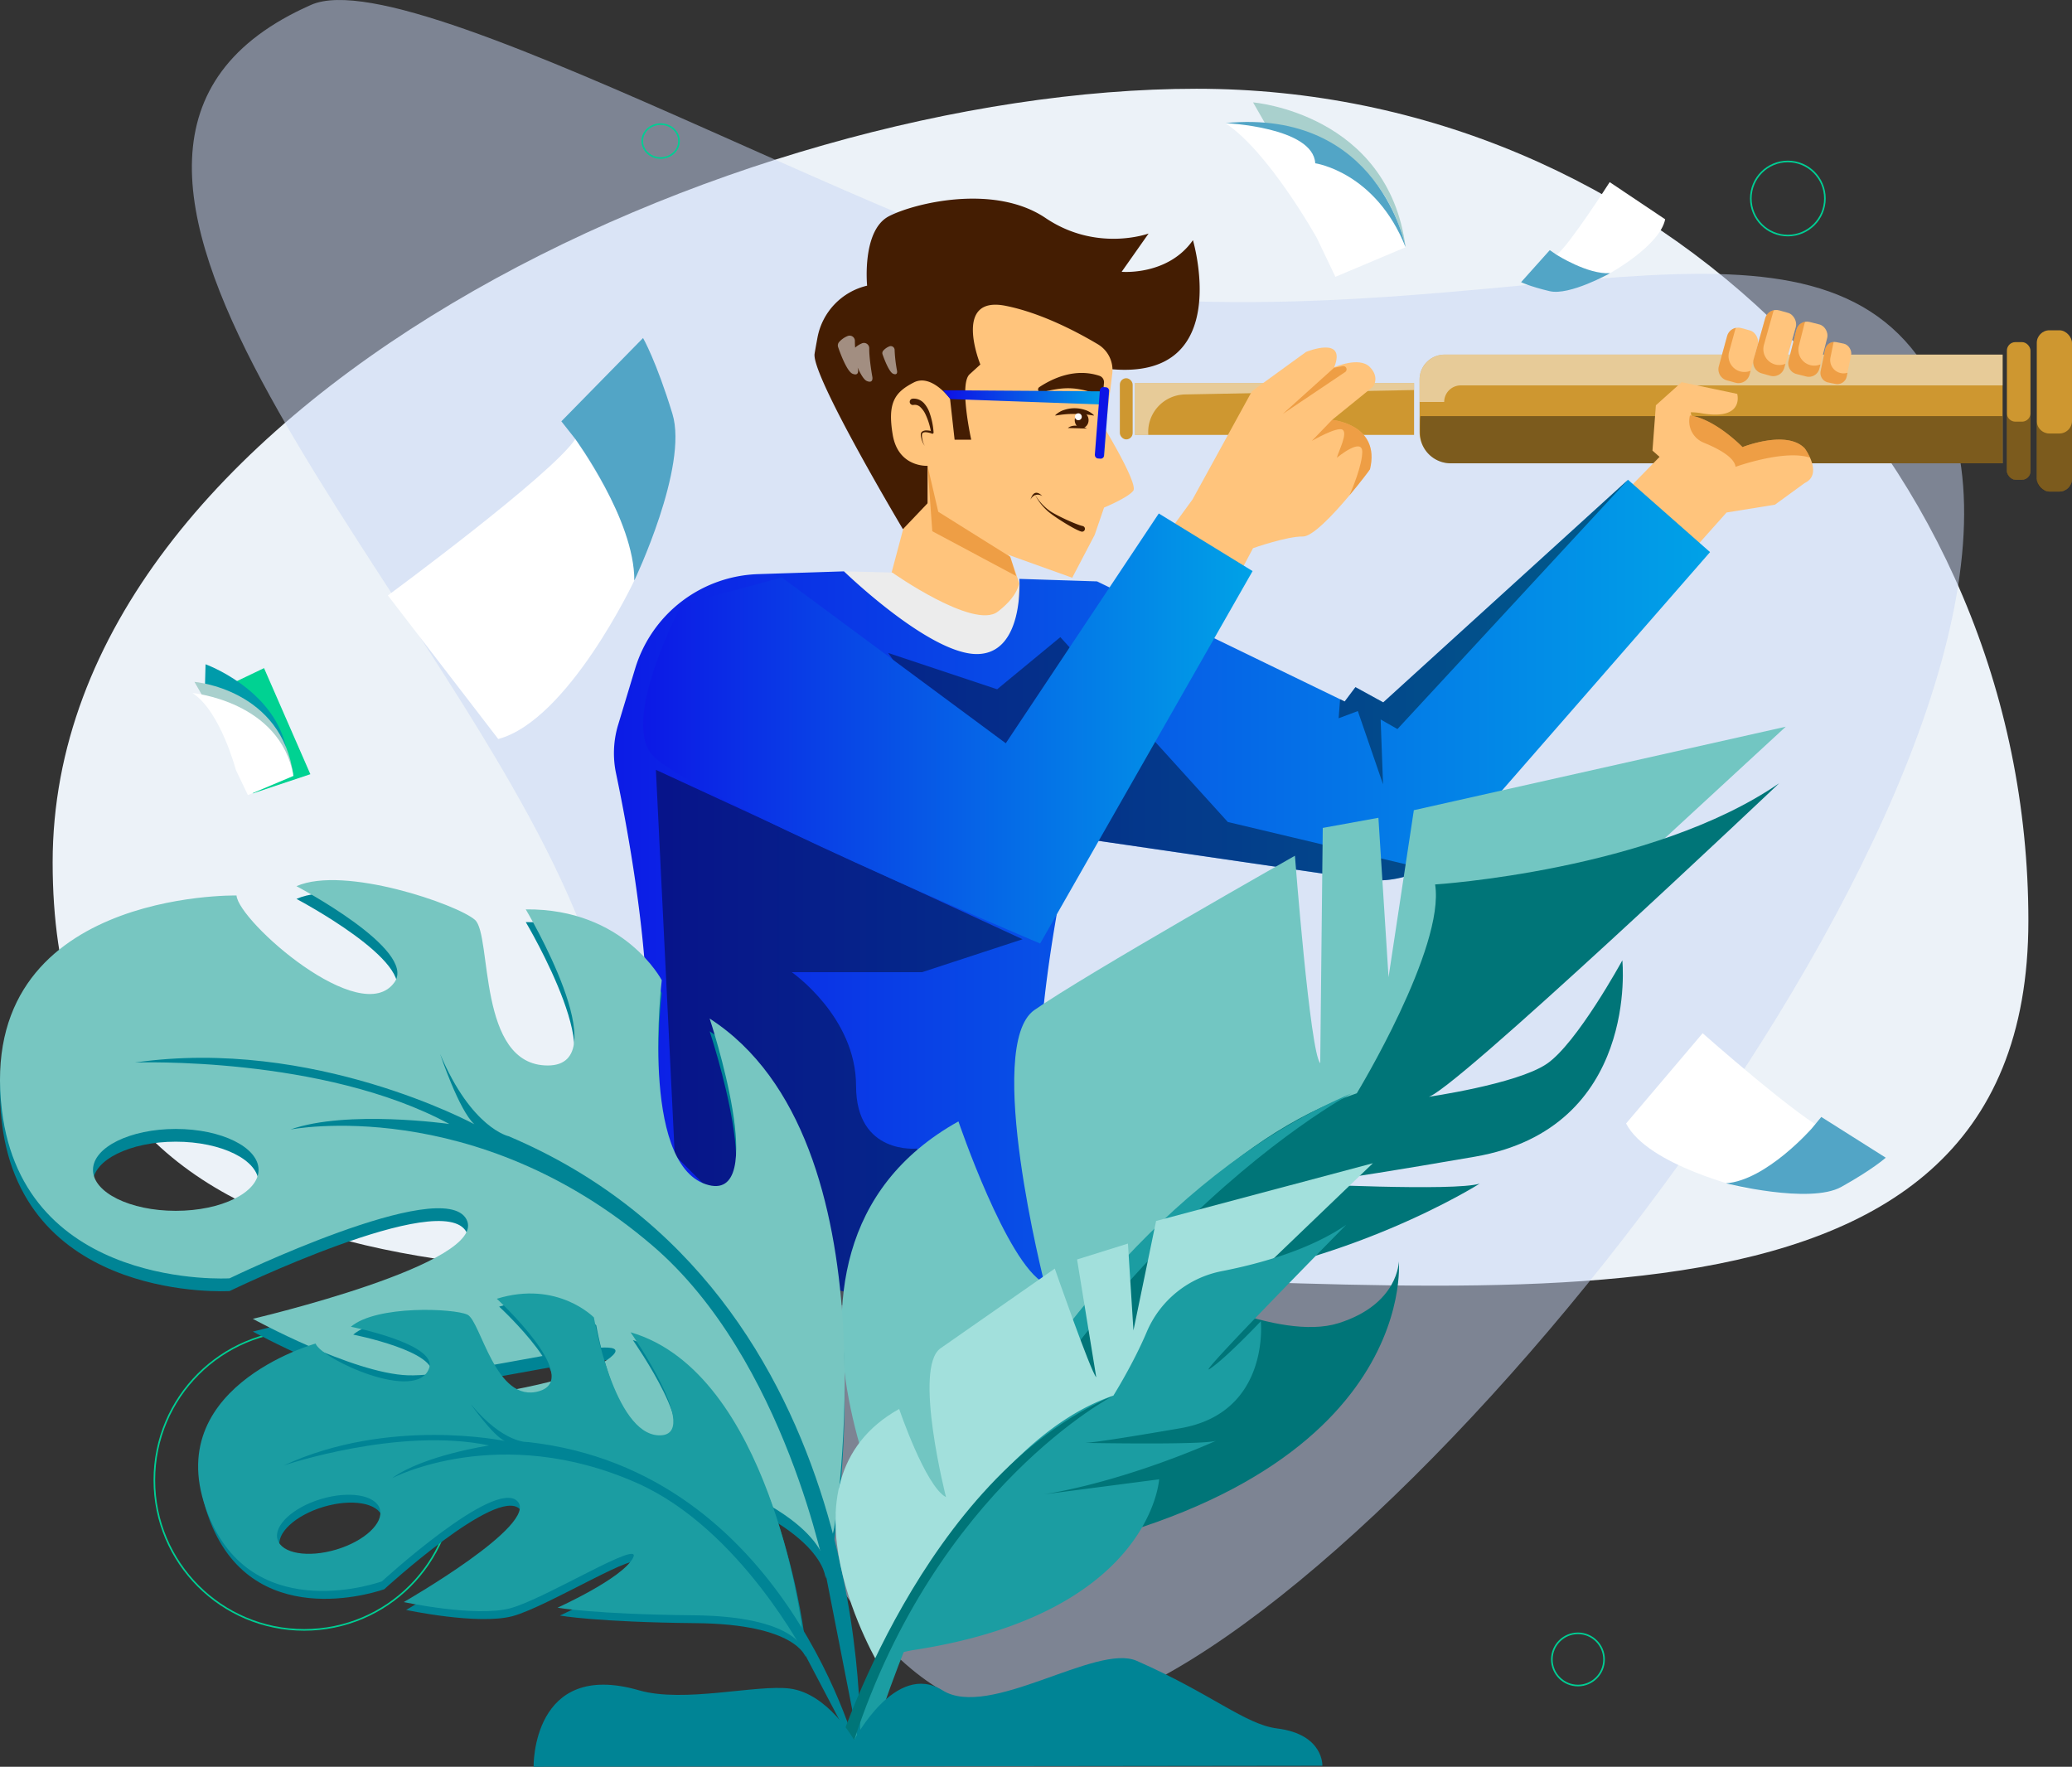 <svg xmlns="http://www.w3.org/2000/svg" xmlns:xlink="http://www.w3.org/1999/xlink" width="1288.891" height="1099.019" viewBox="0 0 1288.891 1099.019">
  <rect x="0" y="0" width="1288.891" height="1099.019" fill="#333333" stroke="none"/>
  <defs>
    <linearGradient id="linear-gradient" y1="0.5" x2="1" y2="0.5" gradientUnits="objectBoundingBox">
      <stop offset="0" stop-color="#0d14e6"/>
      <stop offset="1" stop-color="#00a2e7"/>
    </linearGradient>
    <linearGradient id="linear-gradient-2" x1="0.036" y1="1.221" x2="1.04" y2="1.221" xlink:href="#linear-gradient"/>
    <linearGradient id="linear-gradient-3" x1="0.848" y1="0.591" x2="1.848" y2="0.591" xlink:href="#linear-gradient"/>
  </defs>
  <g id="Raggruppa_2433" data-name="Raggruppa 2433" transform="translate(-32.191 -61.915)">
    <g id="Raggruppa_1971" data-name="Raggruppa 1971">
      <g id="Ellisse_205" data-name="Ellisse 205">
        <circle id="Ellisse_355" data-name="Ellisse 355" cx="94.239" cy="94.239" r="94.239" transform="translate(127.138 888.382)" fill="none"/>
        <circle id="Ellisse_356" data-name="Ellisse 356" cx="93.167" cy="93.167" r="93.167" transform="translate(128.21 889.455)" fill="none" stroke="#00ce94" stroke-width="1"/>
      </g>
      <path id="Tracciato_1472" data-name="Tracciato 1472" d="M647.888,855.278c-285.8,0-582.95,28.874-582.95-256.927S490.654,117.125,776.457,117.125s517.49,231.678,517.49,517.49S933.69,855.278,647.888,855.278Z" fill="#ecf2f8"/>
      <path id="Tracciato_1473" data-name="Tracciato 1473" d="M385.6,618.91C295.368,414.168,21,155.155,225.742,64.926c69-30.408,416.188,179.384,539.62,184.161,242.354,9.384,415.56-73.978,475.382,61.766,90.228,204.743-302.826,714.6-507.565,804.829S475.827,823.651,385.6,618.91Z" fill="#c7d5f4" opacity="0.502" style="isolation: isolate"/>
      <g id="Ellisse_204" data-name="Ellisse 204">
        <circle id="Ellisse_357" data-name="Ellisse 357" cx="24.118" cy="24.118" r="24.118" transform="translate(1120.208 161.273)" fill="none"/>
        <circle id="Ellisse_358" data-name="Ellisse 358" cx="23.046" cy="23.046" r="23.046" transform="translate(1121.281 162.345)" fill="none" stroke="#00ce94" stroke-width="1"/>
      </g>
      <g id="Ellisse_207" data-name="Ellisse 207">
        <ellipse id="Ellisse_359" data-name="Ellisse 359" cx="12.506" cy="11.612" rx="12.506" ry="11.612" transform="translate(430.623 138.049)" fill="none"/>
        <ellipse id="Ellisse_360" data-name="Ellisse 360" cx="11.434" cy="10.539" rx="11.434" ry="10.539" transform="translate(431.696 139.121)" fill="none" stroke="#00ce94" stroke-width="1"/>
      </g>
      <g id="Ellisse_208" data-name="Ellisse 208">
        <ellipse id="Ellisse_361" data-name="Ellisse 361" cx="12.506" cy="11.612" rx="12.506" ry="11.612" transform="translate(575.328 634.695)" fill="none"/>
        <ellipse id="Ellisse_362" data-name="Ellisse 362" cx="11.434" cy="10.539" rx="11.434" ry="10.539" transform="translate(576.401 635.767)" fill="none" stroke="#00ce94" stroke-width="1"/>
      </g>
      <g id="Ellisse_206" data-name="Ellisse 206">
        <circle id="Ellisse_363" data-name="Ellisse 363" cx="17.309" cy="17.309" r="17.309" transform="translate(996.451 1076.861)" fill="none"/>
        <circle id="Ellisse_364" data-name="Ellisse 364" cx="16.237" cy="16.237" r="16.237" transform="translate(997.523 1077.934)" fill="none" stroke="#00ce94" stroke-width="1"/>
      </g>
    </g>
    <path id="Rettangolo_2580" data-name="Rettangolo 2580" d="M15.546,0H362.682a0,0,0,0,1,0,0V67.605a0,0,0,0,1,0,0H19.514A19.514,19.514,0,0,1,0,48.091V15.546A15.546,15.546,0,0,1,15.546,0Z" transform="translate(915.238 282.504)" fill="#ce9730"/>
    <path id="Tracciato_5534" data-name="Tracciato 5534" d="M915.854,320.769h361.885V350.11H934.479a18.967,18.967,0,0,1-18.96-18.833C915.474,325.372,915.531,320.444,915.854,320.769Z" opacity="0.4" style="mix-blend-mode: multiply;isolation: isolate"/>
    <rect id="Rettangolo_2581" data-name="Rettangolo 2581" width="173.625" height="32.28" transform="translate(738.189 300.167)" fill="#ce9730"/>
    <path id="Tracciato_5535" data-name="Tracciato 5535" d="M940.872,301.651H1277.92V282.5H930.893a15.655,15.655,0,0,0-15.655,15.655v13.809h15.317A10.317,10.317,0,0,1,940.872,301.651Z" fill="#fff" opacity="0.5" style="mix-blend-mode: soft-light;isolation: isolate"/>
    <path id="Tracciato_5536" data-name="Tracciato 5536" d="M769.349,307.277l142.465-2.738v-4.372H738.189v32.28H746.5A23.373,23.373,0,0,1,769.349,307.277Z" fill="#fff" opacity="0.5" style="mix-blend-mode: soft-light;isolation: isolate"/>
    <path id="Tracciato_5537" data-name="Tracciato 5537" d="M1154.812,362.369l-18.5,13.48-30.11,4.87-28.63,32.09-39.59-39.59,31.68-32.34s-6.77-18.89,7.77-20.67a22.375,22.375,0,0,1,6,.12c16.01,2.39,32.69,19.72,32.69,19.72s27.53-11.04,38.75.83a34.047,34.047,0,0,1,3.25,5.74C1160.422,351.769,1161.952,359.019,1154.812,362.369Z" fill="#ffc47c"/>
    <path id="Tracciato_5538" data-name="Tracciato 5538" d="M660.612,408.3l22.054,64.6-96.975-50.629L604.926,350.1Z" fill="#ffc47c"/>
    <path id="Tracciato_5539" data-name="Tracciato 5539" d="M557.18,417.332l30.032.724s50.7,35.787,65.651,24.35,13.426-20.4,13.426-20.4l-1.8,54.42-50.147-2.639L558.915,438.6Z" fill="#ececec"/>
    <path id="Tracciato_5540" data-name="Tracciato 5540" d="M593.858,391.079s-57.171-95.78-54.944-109.145c.5-2.982,1.121-6.442,1.79-10.016a40.916,40.916,0,0,1,30.88-32.3h0s-3.407-34.416,13.588-43.207c15.676-8.108,65.477-20.425,97.4,1.107s64.112,9.652,64.112,9.652l-16.763,23.817s28.745,2.593,44.338-19.681c0,0,25.423,85.728-48.905,80.408s-74.685,39.681-74.685,39.681Z" fill="#441d02"/>
    <path id="Tracciato_5541" data-name="Tracciato 5541" d="M1095.922,405.359l-160.69,184.13a63.506,63.506,0,0,1-48.63,20.07,61.7,61.7,0,0,1-6.88-.62l-180.7-26.38-.03.12c-1.12,4.9-35.44,156.48-12.44,200.95,23.38,45.2-22.19,111.79-22.19,111.79s-211.61-68.15-244.35-41.65-35.85,70.14-35.85,70.14-6.27-100.63,34.25-148.94c33.77-40.27,6.88-184.92-3.02-232.02a60.855,60.855,0,0,1,1.31-30.14l10.59-35.02a82.743,82.743,0,0,1,76.55-58.74l53.34-1.72s52.99,51.44,82.61,51.44,26.5-46.76,26.5-46.76l48.32,1.56,151.19,73.32,2.85,1.38,6.7-8.92,17.29,9.48,152.25-138.46Z" fill="url(#linear-gradient)"/>
    <path id="Tracciato_5542" data-name="Tracciato 5542" d="M724.078,294.349l-4.233,34.837s20.356,33.7,17.315,37.958-18.191,10.517-18.191,10.517l-5.837,17-13.958,26.647-89.99-32.284,0-37.351s-18.249,1.2-21.684-19.361c-3.321-19.879,1.251-26.38,13.114-32.481,11-5.656,22.556,10.121,22.556,10.121l2.833,25.474h10.34s-7.7-34.6-1.008-40.68l6.691-6.082s-17.639-43.185,15.814-36.495c22.146,4.429,44.62,16.352,57.282,23.9A18.646,18.646,0,0,1,724.078,294.349Z" fill="#ffc47c"/>
    <path id="Tracciato_5543" data-name="Tracciato 5543" d="M886.242,302.489l-25.43,20.62s30.26,2.66,23.59,30.69c-.06.25-5.59,7.69-12.76,16.23-9.91,11.82-22.96,25.73-28.99,25.62-9.91-.18-31.01,7.26-31.01,7.26l-22.44,42.23-48.83-26.39,33.65-46.19,36.96-67.31,33.65-24.42s25.45-10.48,17.51,9.55c0,0,15.44-6.86,22.04-.26S886.242,302.489,886.242,302.489Z" fill="#ffc47c"/>
    <rect id="Rettangolo_2582" data-name="Rettangolo 2582" width="19.797" height="33.731" rx="7.109" transform="translate(1108.446 264.085) rotate(15.358)" fill="#ffc47c"/>
    <rect id="Rettangolo_2583" data-name="Rettangolo 2583" width="19.797" height="40.662" rx="7.109" transform="matrix(0.963, 0.271, -0.271, 0.963, 1132.16, 253.063)" fill="#ffc47c"/>
    <rect id="Rettangolo_2584" data-name="Rettangolo 2584" width="19.797" height="33.392" rx="6.775" transform="translate(1151.306 260.528) rotate(14.223)" fill="#ffc47c"/>
    <rect id="Rettangolo_2585" data-name="Rettangolo 2585" width="16.561" height="25.59" rx="5.947" transform="matrix(0.979, 0.202, -0.202, 0.979, 1168.684, 273.538)" fill="#ffc47c"/>
    <rect id="Rettangolo_2586" data-name="Rettangolo 2586" width="14.673" height="85.59" rx="5.269" transform="translate(1280.585 274.735)" fill="#ce9730"/>
    <rect id="Rettangolo_2587" data-name="Rettangolo 2587" width="7.971" height="38.06" rx="3.986" transform="translate(728.796 297.188)" fill="#ce9730"/>
    <rect id="Rettangolo_2588" data-name="Rettangolo 2588" width="21.911" height="100.327" rx="7.869" transform="translate(1299.17 267.366)" fill="#ce9730"/>
    <path id="Tracciato_5544" data-name="Tracciato 5544" d="M1112.827,306.929l-34.575-7.279-16.028,14.384-2.108,28.191,10.717,9.455,16.74-13.392-3.649-19.892a33.759,33.759,0,0,1,6.462.555C1117.636,323.759,1112.827,306.929,1112.827,306.929Zm-39.48,15.016-1.981,2.214A12.8,12.8,0,0,1,1073.347,321.945Z" fill="#ffc47c"/>
    <g id="Raggruppa_2425" data-name="Raggruppa 2425">
      <g id="Raggruppa_2424" data-name="Raggruppa 2424">
        <path id="Tracciato_5545" data-name="Tracciato 5545" d="M611.932,331.679a13.09,13.09,0,0,0-3.549-.882c-1.173-.1-2.443.129-2.65,1.254a5.791,5.791,0,0,0,.014,1.809,18.006,18.006,0,0,0,.31,1.887,10.068,10.068,0,0,0,1.446,3.54,10.242,10.242,0,0,1-1.812-3.438,18.427,18.427,0,0,1-.506-1.9,6.362,6.362,0,0,1-.2-2.037A2.256,2.256,0,0,1,606.3,330.1a4.9,4.9,0,0,1,2.1-.442,12.915,12.915,0,0,1,2.8.319,42.208,42.208,0,0,0-3.329-10.373,14.6,14.6,0,0,0-3.24-4.495,4.878,4.878,0,0,0-4.2-1.3,2.056,2.056,0,0,1-.211.027,1.971,1.971,0,1,1-.292-3.931l.045,0a8.371,8.371,0,0,1,3.905.631,9.29,9.29,0,0,1,3.067,2.182,17.564,17.564,0,0,1,3.419,5.793,45.489,45.489,0,0,1,2.56,12.373l0,.041a.748.748,0,0,1-1.013.754Z" fill="#441d02"/>
      </g>
    </g>
    <g id="Raggruppa_2427" data-name="Raggruppa 2427">
      <g id="Raggruppa_2426" data-name="Raggruppa 2426">
        <path id="Tracciato_5546" data-name="Tracciato 5546" d="M678.718,302.708c8.6-5.677,22.517-11.978,37.429-7a4.171,4.171,0,0,1,2.78,4.346l-.256,2.834a4.118,4.118,0,0,1-5.157,3.726c-13.474-4.408-20.236-3.888-33.372-.687A1.785,1.785,0,0,1,678.718,302.708Z" fill="#441d02"/>
      </g>
    </g>
    <g id="Raggruppa_2428" data-name="Raggruppa 2428">
      <ellipse id="Ellisse_365" data-name="Ellisse 365" cx="4.317" cy="4.942" rx="4.317" ry="4.942" transform="translate(700.723 318.34)" fill="#441d02"/>
    </g>
    <g id="Raggruppa_2429" data-name="Raggruppa 2429">
      <path id="Tracciato_5547" data-name="Tracciato 5547" d="M712.528,320.062a13.953,13.953,0,0,0-5.693-3.242,20.4,20.4,0,0,0-12.407.006,14.251,14.251,0,0,0-5.686,3.235l-.066.062a.166.166,0,0,0-.007.235.168.168,0,0,0,.147.05c1.959-.311,3.916-.611,5.888-.775a56.14,56.14,0,0,1,5.928-.224q2.967-.035,5.93.228c1.968.185,3.943.416,5.883.771a.167.167,0,0,0,.147-.283Z" fill="#441d02"/>
    </g>
    <path id="Tracciato_5548" data-name="Tracciato 5548" d="M683.975,379.9a33.857,33.857,0,0,1-7.843-10.042,5.574,5.574,0,0,0-2.954,3c2.388-8.294,7.347-2.354,7.347-2.354a5.239,5.239,0,0,0-4.362-.661,33.409,33.409,0,0,0,8.384,9.374c3.4,2.741,16.883,8.98,21.056,9.9l.048.01c.037.009.074.018.111.029a1.778,1.778,0,1,1-1,3.412C700.4,391.3,687.254,382.927,683.975,379.9Z" fill="#441d02"/>
    <path id="Tracciato_5549" data-name="Tracciato 5549" d="M708.393,328.491l-11.962-.332C700.843,324.674,708.393,328.491,708.393,328.491Z" fill="#441d02"/>
    <path id="Tracciato_5550" data-name="Tracciato 5550" d="M702.973,323.31a2.139,2.139,0,1,1,2.14-2.139A2.139,2.139,0,0,1,702.973,323.31Z" fill="#fff"/>
    <path id="Tracciato_5551" data-name="Tracciato 5551" d="M623.386,310.15l94.768,3.426,0-8.216-99.4-.666Z" fill="url(#linear-gradient-2)"/>
    <rect id="Rettangolo_2589" data-name="Rettangolo 2589" width="5.782" height="44.552" rx="2.076" transform="translate(716.549 302.535) rotate(4.487)" fill="url(#linear-gradient-3)"/>
    <path id="Tracciato_5552" data-name="Tracciato 5552" d="M590.19,292.561a89.259,89.259,0,0,1-1.5-12.913,2.4,2.4,0,0,0-3.281-2.263,10.067,10.067,0,0,0-3.8,2.663,2.327,2.327,0,0,0-.42,2.318c1.089,3.089,4.091,11.006,6.563,12.036C590.834,295.685,590.19,292.561,590.19,292.561Z" fill="#fff" opacity="0.5" style="mix-blend-mode: soft-light;isolation: isolate"/>
    <path id="Tracciato_5553" data-name="Tracciato 5553" d="M554.163,274.668a14.288,14.288,0,0,1,5.295-3.719,3.273,3.273,0,0,1,4.522,3.087c-.015,1.263.044,2.676.149,4.138a14.474,14.474,0,0,1,4.25-2.689,3.273,3.273,0,0,1,4.522,3.086c-.077,6.761,1.939,17.8,1.939,17.8s.858,4.3-3.4,2.568c-1.9-.774-3.992-4.473-5.736-8.339.13.771.214,1.235.214,1.235s.858,4.3-3.4,2.568c-3.416-1.393-7.488-12.286-8.964-16.536A3.226,3.226,0,0,1,554.163,274.668Z" fill="#fff" opacity="0.5" style="mix-blend-mode: soft-light;isolation: isolate"/>
    <path id="Tracciato_5554" data-name="Tracciato 5554" d="M609.187,351.677l6.644,28.578,44.78,28.041,3.682,11.931L612.13,392.368Z" fill="#df790e" opacity="0.5" style="mix-blend-mode: darken;isolation: isolate"/>
    <path id="Tracciato_5555" data-name="Tracciato 5555" d="M862.039,290.675,830.148,319.42l38.784-26.07a2.032,2.032,0,0,0-1.508-3.684Z" fill="#df790e" opacity="0.5" style="mix-blend-mode: darken;isolation: isolate"/>
    <path id="Tracciato_5556" data-name="Tracciato 5556" d="M440.194,540.8,668.258,646.178l-62.54,20.5H524.724s39.984,27.682,39.984,70.742,37.934,38.959,37.934,38.959l16.4,97.4H545.229l-93.3-93.3Z" opacity="0.4" style="mix-blend-mode: multiply;isolation: isolate"/>
    <path id="Tracciato_5557" data-name="Tracciato 5557" d="M918.352,602.339a63.481,63.481,0,0,1-31.75,7.22,61.7,61.7,0,0,1-6.88-.62l-180.7-26.38-.03.12-83.87-71.36-30.46-43.24,67.81,22.6,39.31-32.43,104.17,114.99Z" opacity="0.4" style="mix-blend-mode: multiply;isolation: isolate"/>
    <path id="Tracciato_5558" data-name="Tracciato 5558" d="M518.543,421.147l-62.275,16.742s-36.567,68.367-19.422,92.37,242.37,118.563,242.37,118.563L811.368,417.16l-58.345-35.834L657.832,524.26Z" fill="url(#linear-gradient)"/>
    <g id="Raggruppa_2432" data-name="Raggruppa 2432">
      <path id="Tracciato_5559" data-name="Tracciato 5559" d="M606.356,1053.778S478.879,842.89,628.39,759.479c0,0,29.9,88.132,53.509,100.722,0,0-37.771-147.936-6.3-169.969s162.1-96,162.1-96,9.443,122.756,15.738,129.051l1.574-146.362,34.623-6.3,6.3,99.149L911.673,565.9l231.347-51.935-263.5,242.974L742.977,857.533Z" fill="#72c6c2"/>
      <path id="Tracciato_5560" data-name="Tracciato 5560" d="M607,1051.185S717.235,795.5,876.188,741.991c0,0,55.012-90.55,48.717-129.9,0,0,134.979-8.537,214.036-62.952,0,0-207.741,196.725-218.757,195.151,0,0,55.083-7.869,73.968-20.46s47.214-64.525,47.214-64.525,10.857,104.376-91.7,122.127S840.2,798.2,840.2,798.2s96.644,4.931,112.423,0c0,0-83.824,53.253-192.3,63.115,0,0,67.06,35.5,104.534,23.668s37.474-38.461,37.474-38.461,13.807,146.939-258.375,188.358C643.95,1034.882,608.509,1040.86,607,1051.185Z" fill="#007578"/>
      <path id="Tracciato_5561" data-name="Tracciato 5561" d="M556.947,1151.987s97.785-316.833,316.081-410c0,0-201.186,106.583-296,395.495Z" fill="#1b9da2"/>
      <g id="Raggruppa_2430" data-name="Raggruppa 2430">
        <path id="Tracciato_5562" data-name="Tracciato 5562" d="M473.633,703.433S512.358,820.2,471.25,806.5s-27.4-126.9-27.4-126.9-23.235-44.682-84.6-44.086c0,0,57.79,97.11,13.7,97.11S338.394,651.6,327.67,642.069,246.391,607.975,216.6,621.082c0,0,75.183,39.587,61.023,59.712-20.742,29.482-97.11-37.831-98.3-53.917,0,0-162.421-3.271-145.962,133.452,13.528,112.383,141.643,104.7,141.643,104.7s132.409-64.184,147.3-36.779-132.856,61.96-132.856,61.96,61.959,33.959,96.514,35.15,143.58-28.6,127.494-12.511-83.407,25.022-83.407,25.022,31.575,16.086,123.919,44.683,91.748,61.364,91.748,61.364l5.362-23.533S591,779.1,473.633,703.433Zm-332.1,119.6c-28.44,0-51.495-11.4-51.495-25.465S113.09,772.1,141.53,772.1s51.5,11.4,51.5,25.465S169.971,823.033,141.53,823.033Z" fill="#008495"/>
        <path id="Tracciato_5563" data-name="Tracciato 5563" d="M473.633,695.511s38.725,116.77-2.383,103.067-27.4-126.9-27.4-126.9S420.61,627,359.246,627.593c0,0,57.79,97.11,13.7,97.11s-34.555-81.024-45.279-90.556S246.391,600.053,216.6,613.16c0,0,75.183,39.586,61.023,59.712-20.742,29.481-97.11-37.832-98.3-53.917,0,0-162.421-3.271-145.962,133.452C46.89,864.789,175.005,857.1,175.005,857.1s132.409-64.183,147.3-36.778-132.856,61.96-132.856,61.96,61.959,33.958,96.514,35.15,143.58-28.6,127.494-12.511-83.407,25.022-83.407,25.022,31.575,16.086,123.919,44.683,91.748,61.363,91.748,61.363l5.362-23.532S591,771.173,473.633,695.511Zm-332.1,119.6c-28.44,0-51.495-11.4-51.495-25.465S113.09,764.18,141.53,764.18s51.5,11.4,51.5,25.465S169.971,815.11,141.53,815.11Z" fill="#77c6c1"/>
        <path id="Tracciato_5564" data-name="Tracciato 5564" d="M567.228,1150.492s12.8-283.661-218.611-381.769c0,0-23.074-4.842-42.656-51.187,0,0,11.731,35.191,21.328,43.722,0,0-100.241-54.386-211.146-38.39,0,0,116.895-4.322,195.548,38.228,0,0-63.61-9.026-98.854,3.438,0,0,114.591-22.47,225.214,72.206C520.816,907.575,546.36,1043.9,546.36,1043.9Z" fill="#008495"/>
      </g>
      <g id="Raggruppa_2431" data-name="Raggruppa 2431">
        <path id="Tracciato_5565" data-name="Tracciato 5565" d="M425.892,895.552s45.472,64.986,17.549,64.108-40.348-73.331-40.348-73.331-22.6-23.314-60.4-11.622c0,0,53.62,49.323,26.386,57.46s-36.3-43.675-44.682-47.584-56.5-6.061-72.483,7.533c0,0,53.749,10.579,48.716,25.624-7.372,22.04-66.97-5.448-70.675-15.165,0,0-100.936,27.955-65.537,109.375,29.1,66.926,106.819,38.534,106.819,38.534s69.949-64.084,84.207-49.9-70.635,62.793-70.635,62.793,44.542,9.543,66.107,3.9,83.417-44.163,76.449-31.257-46.906,30.849-46.906,30.849,22.474,4.11,84.795,4.733,68,20.974,68,20.974l-1.031-15.526S512.357,920.631,425.892,895.552Zm-183.079,135.17c-17.568,5.249-33.914,2.461-36.51-6.227s9.543-19.986,27.111-25.234,33.915-2.461,36.51,6.227S260.382,1025.473,242.813,1030.722Z" fill="#008495"/>
        <path id="Tracciato_5566" data-name="Tracciato 5566" d="M424.43,890.658s45.472,64.986,17.549,64.108-40.348-73.331-40.348-73.331-22.6-23.314-60.4-11.622c0,0,53.62,49.323,26.386,57.46s-36.3-43.675-44.682-47.584-56.5-6.061-72.483,7.533c0,0,53.749,10.579,48.716,25.624-7.372,22.04-66.97-5.448-70.675-15.164,0,0-100.936,27.954-65.537,109.374,29.1,66.926,106.819,38.534,106.819,38.534s69.949-64.084,84.207-49.9-70.635,62.793-70.635,62.793,44.542,9.543,66.107,3.9,83.417-44.163,76.448-31.257-46.9,30.849-46.9,30.849,22.474,4.11,84.795,4.733,68,20.974,68,20.974l-1.031-15.526S510.894,915.737,424.43,890.658Zm-183.079,135.17c-17.568,5.249-33.914,2.461-36.51-6.227s9.543-19.985,27.111-25.234,33.915-2.461,36.51,6.227S258.92,1020.579,241.351,1025.828Z" fill="#1b9da2"/>
        <path id="Tracciato_5567" data-name="Tracciato 5567" d="M566.213,1154.442s-44.445-177.588-205.5-195.487c0,0-15.147,1.268-35.8-23.747,0,0,13.741,19.573,21.244,23.072,0,0-71.959-15.1-137.517,15.252,0,0,71.412-24.242,127.851-12.473,0,0-40.959,6.163-60.43,20.367,0,0,66.64-35.028,152.447,3.041,64.2,28.483,105.138,107.983,105.138,107.983Z" fill="#008495"/>
      </g>
      <path id="Tracciato_5568" data-name="Tracciato 5568" d="M579.513,1098.685s-69.444-114.882,12-160.321c0,0,16.29,48.011,29.15,54.869,0,0-20.576-80.588-3.43-92.591s71.086-49.6,71.086-49.6,22.363,64.173,25.792,67.6l-11.928-73.274,31.647-9.887,3.429,54.012,14.079-68.073L886.2,785.5,728.318,936.982l-74.381,54.8Z" fill="#a2e0dc"/>
      <path id="Tracciato_5569" data-name="Tracciato 5569" d="M579.863,1097.272s58.3-138.03,144.888-167.179c0,0,12.391-19.759,20.847-39.811a63.948,63.948,0,0,1,46.766-37.668c24.247-4.759,54.88-13.415,77.276-28.83,0,0-95.187,96.508-84.9,89.649S816.485,883.8,816.485,883.8s5.914,56.86-49.956,66.529-59.631,9.133-59.631,9.133,73.028,1.4,81.624-1.282c0,0-66.045,30.292-125.139,35.664l89.848-11.717s-4.968,83.7-153.239,106.267C599.992,1088.391,580.685,1091.648,579.863,1097.272Z" fill="#1b9da2"/>
      <path id="Tracciato_5570" data-name="Tracciato 5570" d="M552.6,1152.184s53.237-171.341,172.154-222.091c0,0-109.565,56.806-161.216,214.192Z" fill="#007578"/>
    </g>
    <path id="Tracciato_5571" data-name="Tracciato 5571" d="M901.472,515.429l-10.45-5.97,1.49,40.33-15.68-45.56-11.95,4.48.92-11.82,2.85,1.38,6.7-8.92,17.29,9.48,152.25-138.46Z" opacity="0.4" style="mix-blend-mode: multiply;isolation: isolate"/>
    <path id="Tracciato_5572" data-name="Tracciato 5572" d="M1289.988,324.2h-4.134a5.269,5.269,0,0,1-5.269-5.269v36.122a5.269,5.269,0,0,0,5.269,5.27h4.134a5.27,5.27,0,0,0,5.27-5.27V318.933A5.27,5.27,0,0,1,1289.988,324.2Z" opacity="0.4" style="mix-blend-mode: multiply;isolation: isolate"/>
    <path id="Tracciato_5573" data-name="Tracciato 5573" d="M1313.213,331.57h-6.174a7.869,7.869,0,0,1-7.869-7.869v36.123a7.869,7.869,0,0,0,7.869,7.869h6.174a7.869,7.869,0,0,0,7.868-7.869V323.7A7.869,7.869,0,0,1,1313.213,331.57Z" opacity="0.4" style="mix-blend-mode: multiply;isolation: isolate"/>
    <path id="Tracciato_5574" data-name="Tracciato 5574" d="M884.4,353.8c-.06.25-5.59,7.69-12.76,16.23,1.77-4.05,7.8-18.45,7.95-26.83.17-9.82-15.786,3.447-15.786,3.447,1.2-4.48,6.826-15.167,3.556-17.407s-19.13,6.92-19.13,6.92l12.58-13.05S891.072,325.769,884.4,353.8Z" fill="#df790e" opacity="0.5" style="mix-blend-mode: darken;isolation: isolate"/>
    <path id="Tracciato_5575" data-name="Tracciato 5575" d="M1158.122,346.619c-15.87-5.32-46.31,5.67-46.31,5.67-.8-6.082-11.192-11.515-19.851-15.027a14.425,14.425,0,0,1-8.529-16.933h0c16.01,2.39,32.69,19.72,32.69,19.72s27.53-11.04,38.75.83A34.047,34.047,0,0,1,1158.122,346.619Z" fill="#df790e" opacity="0.5" style="mix-blend-mode: darken;isolation: isolate"/>
    <path id="Tracciato_5576" data-name="Tracciato 5576" d="M1114.7,292.963h0a9.9,9.9,0,0,1-6.923-12.166l3.691-13.437a9.933,9.933,0,0,1,.557-1.5,7.1,7.1,0,0,0-5.462,5.083l-5.168,18.815a7.109,7.109,0,0,0,4.972,8.739l5.379,1.477a7.11,7.11,0,0,0,8.739-4.972l.677-2.467A9.849,9.849,0,0,1,1114.7,292.963Z" fill="#df790e" opacity="0.5" style="mix-blend-mode: darken;isolation: isolate"/>
    <path id="Tracciato_5577" data-name="Tracciato 5577" d="M1136.3,288.615a9.9,9.9,0,0,1-6.843-12.212l5.658-20.083a9.927,9.927,0,0,1,.546-1.45,7.1,7.1,0,0,0-5.433,5.036l-7.171,25.452a7.11,7.11,0,0,0,4.915,8.771l5.369,1.513a7.11,7.11,0,0,0,8.771-4.916l.711-2.521A9.853,9.853,0,0,1,1136.3,288.615Z" fill="#df790e" opacity="0.5" style="mix-blend-mode: darken;isolation: isolate"/>
    <path id="Tracciato_5578" data-name="Tracciato 5578" d="M1158.34,289.058h0a9.9,9.9,0,0,1-7.163-12.027l3.34-13.179a9.987,9.987,0,0,1,.644-1.787,6.774,6.774,0,0,0-5.519,5.03l-4.876,19.234a6.774,6.774,0,0,0,4.9,8.231l6.056,1.535a6.773,6.773,0,0,0,8.231-4.9l.665-2.623A9.844,9.844,0,0,1,1158.34,289.058Z" fill="#df790e" opacity="0.5" style="mix-blend-mode: darken;isolation: isolate"/>
    <path id="Tracciato_5579" data-name="Tracciato 5579" d="M1177.275,294a8.28,8.28,0,0,1-6.44-9.78l1.822-8.844c.052-.253.118-.5.192-.741a5.947,5.947,0,0,0-5.365,4.727l-2.763,13.413a5.948,5.948,0,0,0,4.626,7.025l4.57.941a5.947,5.947,0,0,0,7.025-4.625l.479-2.326A8.237,8.237,0,0,1,1177.275,294Z" fill="#df790e" opacity="0.5" style="mix-blend-mode: darken;isolation: isolate"/>
    <path id="Tracciato_5580" data-name="Tracciato 5580" d="M342.131,521.629,273.463,432.3s101.789-74.886,116.623-97.282c0,0,42.409,61.42,36.687,88C426.773,423.025,385.823,509.894,342.131,521.629Z" fill="#fff"/>
    <path id="Tracciato_5581" data-name="Tracciato 5581" d="M426.773,423.025s33.78-70.73,23.7-103.689S432.2,272.179,432.2,272.179L381.379,324l8.707,11.019S426.91,385.194,426.773,423.025Z" fill="#52a5c6"/>
    <path id="Tracciato_5582" data-name="Tracciato 5582" d="M1043.7,760.784l47.624-56.153s61.84,54.732,78.188,61.129c0,0-33.408,35.54-51.178,35.54C1118.339,801.3,1057.21,787.084,1043.7,760.784Z" fill="#fff"/>
    <path id="Tracciato_5583" data-name="Tracciato 5583" d="M1105.794,797.986s52.147,13.2,71.818,2.23,27.614-18.157,27.614-18.157l-40.1-25.345-5.842,7.078S1130.913,796.217,1105.794,797.986Z" fill="#52a5c6"/>
    <path id="Tracciato_5584" data-name="Tracciato 5584" d="M906.547,215.706c-10.873-83.272-94.887-90.1-94.887-90.1l9.435,16.437s74.935,40.583,85.452,73.659" fill="#a9d0cd"/>
    <path id="Tracciato_5585" data-name="Tracciato 5585" d="M851.316,209.92s-30.156-54.078-56.983-71.437c0,0,91.066-9.918,112.214,77.223l-43.659,18.41Z" fill="#fff"/>
    <path id="Tracciato_5586" data-name="Tracciato 5586" d="M189.4,555.461l35.851-11.95-28.813-65.992-19.812,9.473L189.4,555.461h0" fill="#00d292"/>
    <path id="Tracciato_5587" data-name="Tracciato 5587" d="M209.636,527.477s-36.367-31.663-50.123-32.05l.539-20.3S201.48,490,209.978,526.117" fill="#009baa"/>
    <path id="Tracciato_5588" data-name="Tracciato 5588" d="M214.738,544.564c-7.057-54.052-61.59-58.481-61.59-58.481l6.124,10.669s48.64,26.342,55.466,47.812" fill="#a9d0cd"/>
    <path id="Tracciato_5589" data-name="Tracciato 5589" d="M178.888,540.808s-9.559-36.532-26.972-47.8c0,0,54.628,5.121,62.822,51.555L186.4,556.514Z" fill="#fff"/>
    <path id="Tracciato_5590" data-name="Tracciato 5590" d="M1068.011,198.329l-34.51-23.124s-25.113,39.245-33,45.239c0,0,23.614,14.131,33.257,11.389C1033.761,231.833,1064.74,214.685,1068.011,198.329Z" fill="#fff"/>
    <path id="Tracciato_5591" data-name="Tracciato 5591" d="M1033.761,231.833s-25.213,14.123-37.581,11.206-17.788-5.593-17.788-5.593l17.849-19.941,4.263,2.939S1019.846,232.79,1033.761,231.833Z" fill="#52a5c6"/>
    <path id="Tracciato_5592" data-name="Tracciato 5592" d="M794.333,138.483s54.68,2.385,56.011,25c0,0,37.572,5.33,56.2,52.222C906.547,215.706,890.319,129.115,794.333,138.483Z" fill="#52a5c6"/>
    <path id="Tracciato_5593" data-name="Tracciato 5593" d="M364.109,1160.934s-1.216-66.881,65.584-47.56c27.9,8.07,73.072-3.755,93.844-1.079,23.583,3.038,40,31.99,40,31.99s25.8-49.248,54.925-30.911,95.627-29.386,120.811-18.337c46.552,20.424,67.43,39.567,87.372,42.068,29.075,3.645,28.13,23.221,28.13,23.221Z" fill="#008495"/>
  </g>
</svg>
